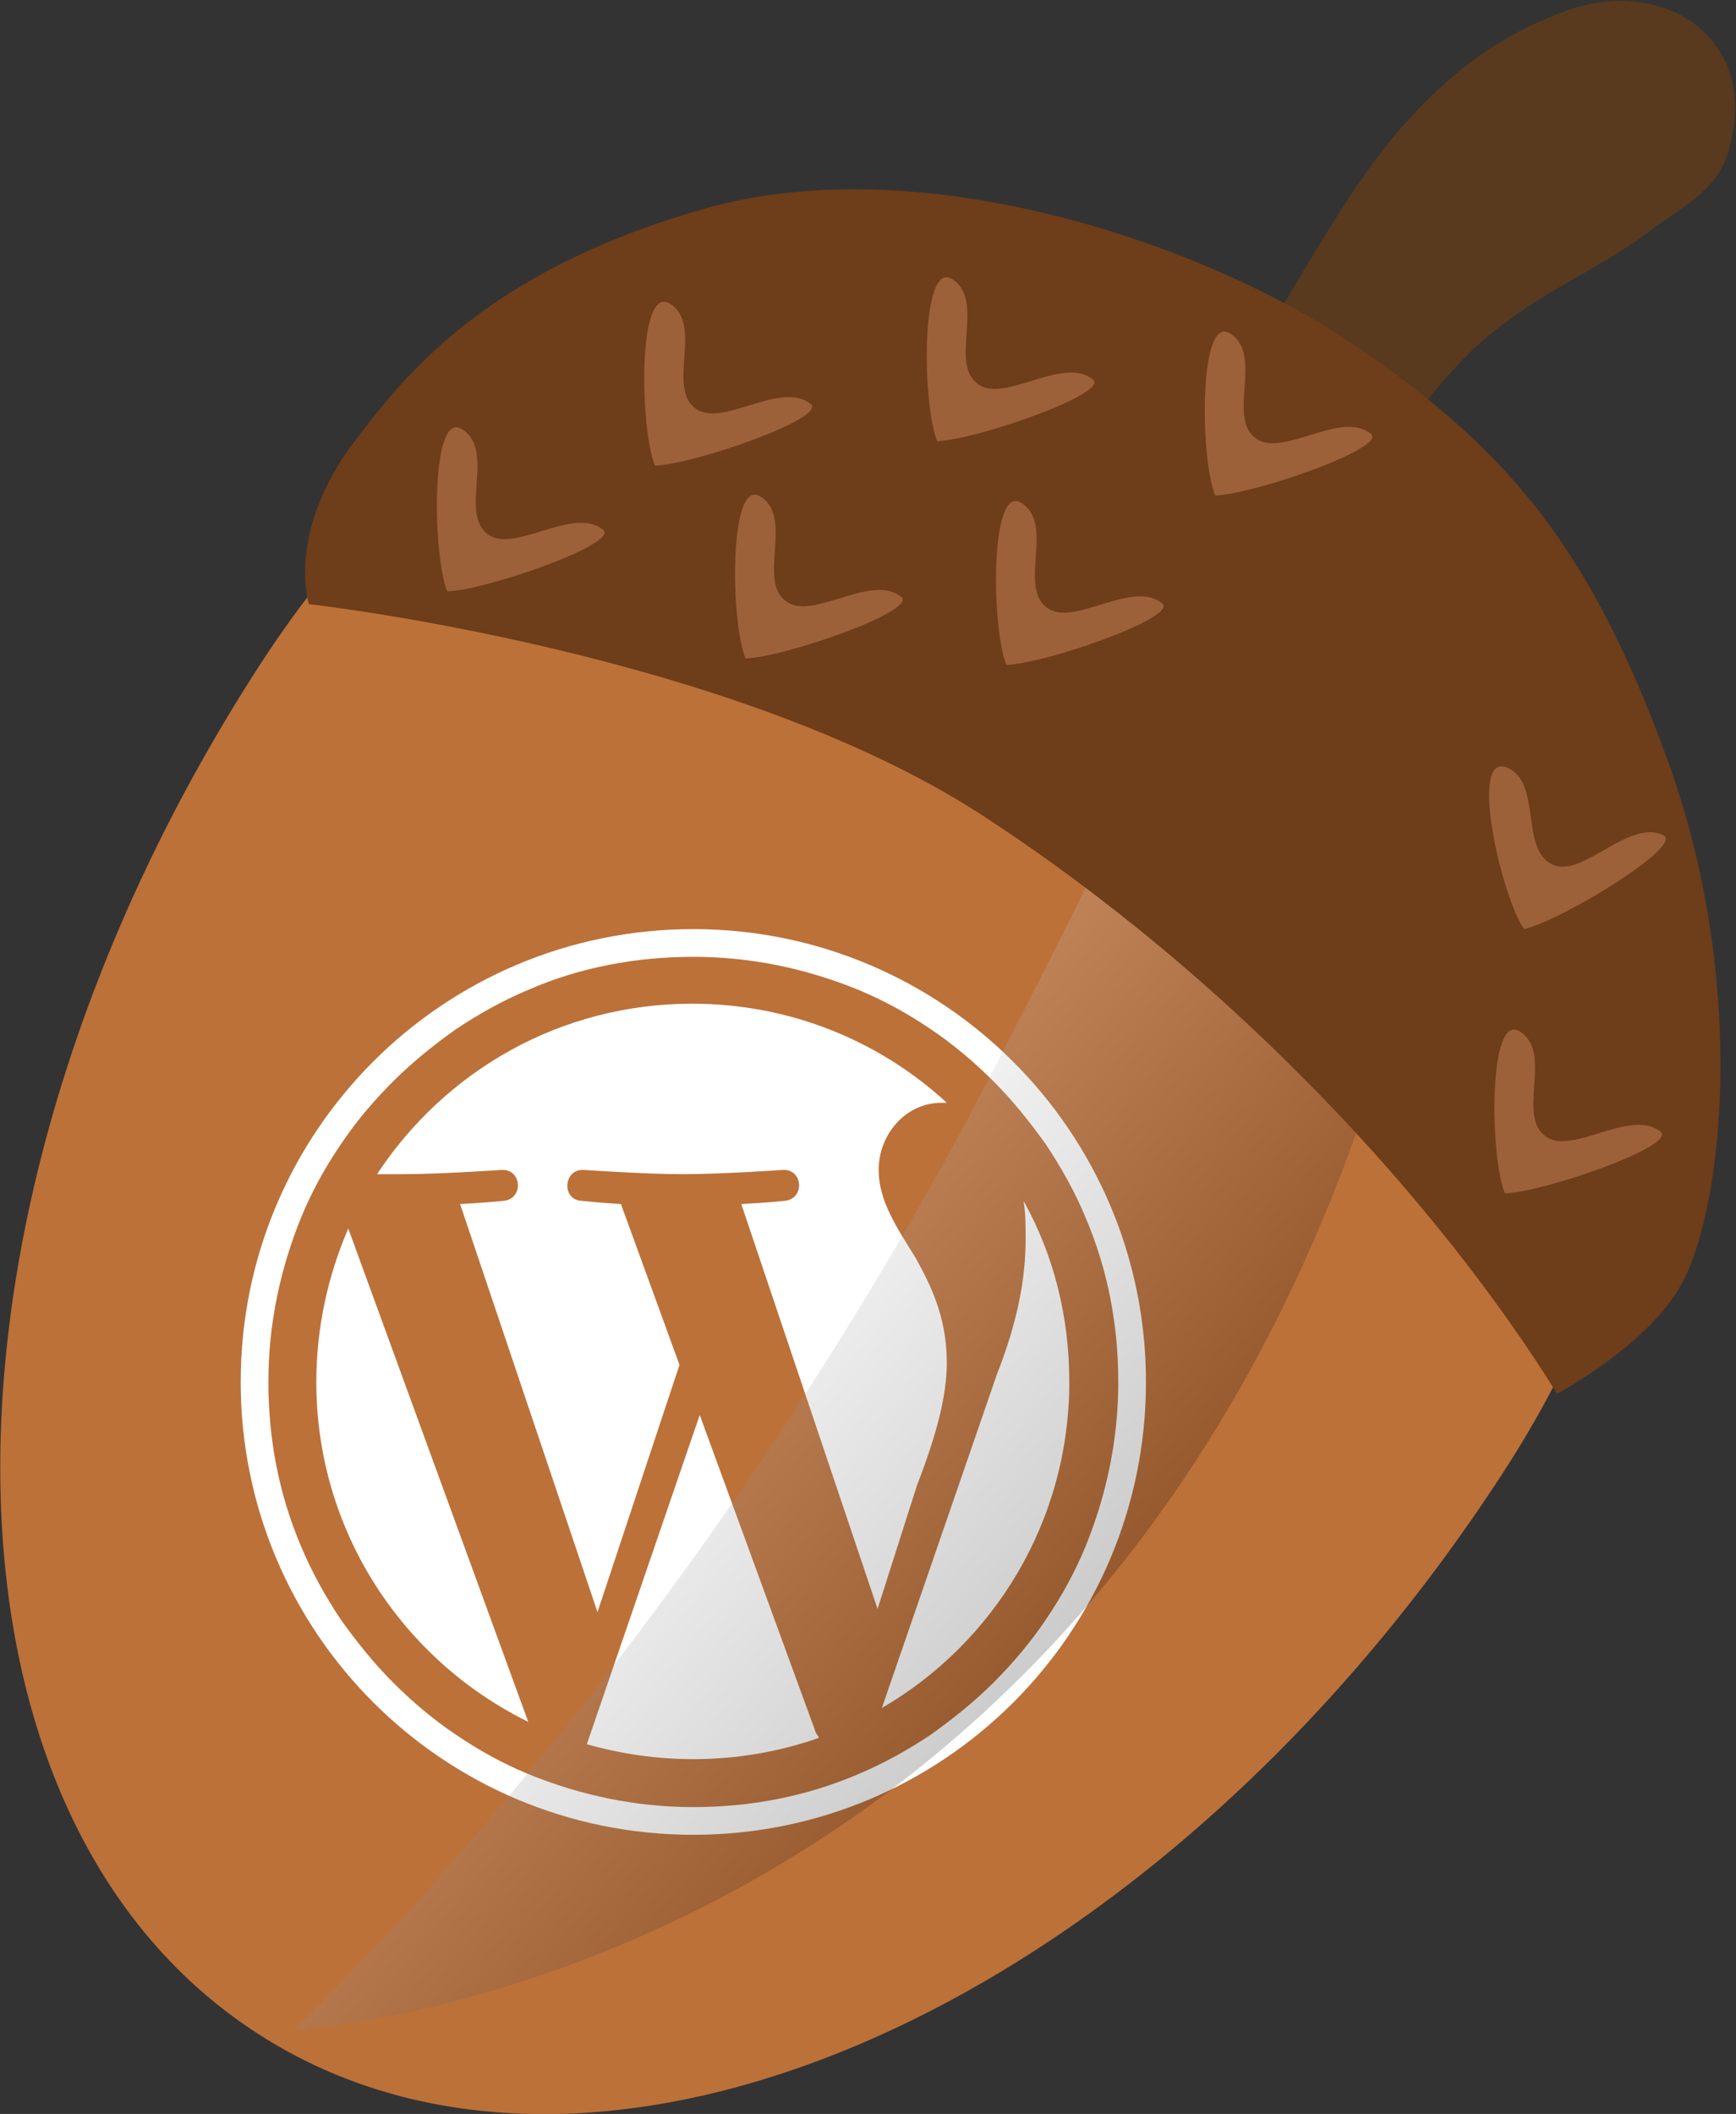 <?xml version="1.0" encoding="utf-8"?>
<!-- Generator: Adobe Illustrator 27.5.0, SVG Export Plug-In . SVG Version: 6.00 Build 0)  -->
<svg version="1.1" xmlns="http://www.w3.org/2000/svg" xmlns:xlink="http://www.w3.org/1999/xlink" x="0px" y="0px"
	 viewBox="0 0 163 198.4" style="enable-background:new 0 0 163 198.4;" xml:space="preserve">
<rect x="0" y="0" width="163" height="198.4" fill="#333333" stroke="none"/>
<style type="text/css">
	.st0{display:none;}
	.st1{display:inline;fill:url(#SVGID_1_);}
	.st2{display:inline;}
	.st3{fill:none;stroke:#C5E6FF;stroke-width:1.843;stroke-miterlimit:10;}
	.st4{display:inline;fill:none;stroke:#000000;stroke-width:1.843;stroke-miterlimit:10;}
	.st5{display:inline;fill:#012B3A;}
	.st6{display:inline;fill:none;stroke:#012B3A;stroke-width:1.843;stroke-miterlimit:10;}
	.st7{display:inline;fill:#FFFFFF;}
	.st8{display:inline;fill:#22B1A5;}
	.st9{display:inline;fill:#F4C1A8;}
	.st10{display:inline;fill:#5362BA;}
	.st11{display:inline;fill:#969696;}
	.st12{display:inline;fill:#E0B19B;}
	.st13{fill:#22B1A5;}
	.st14{display:inline;fill:none;stroke:#22B1A5;stroke-width:1.843;stroke-miterlimit:10;}
	.st15{fill:#FFB13E;}
	.st16{fill:none;stroke:#FFFFFF;stroke-width:0.709;stroke-miterlimit:10;}
	.st17{fill:url(#SVGID_00000165235043653204367890000011707549095382208141_);}
	.st18{display:inline;fill:#C5E6FF;}
	.st19{fill:#F4C1A8;}
	.st20{fill:#007B71;}
	.st21{fill:#FFFFFF;}
	.st22{fill:#5362BA;}
	.st23{clip-path:url(#SVGID_00000152245097228545535550000007592410838109394360_);fill:#384A9E;}
	.st24{clip-path:url(#SVGID_00000082359863650829825200000009917056750727602572_);fill:#384A9E;}
	.st25{fill:#969696;}
	.st26{fill:#646464;}
	.st27{fill:#E0B19B;}
	.st28{fill:#012B3A;}
	.st29{fill:#384A9E;}
	.st30{fill:#F9931F;}
	.st31{fill:none;}
	.st32{opacity:0.2;fill:url(#SVGID_00000125589380700337546570000013502391498050988966_);}
	.st33{opacity:0.2;fill:url(#SVGID_00000011002158400434698850000008512371033930122130_);}
	.st34{fill:#7D7D7D;}
	.st35{fill:#00769D;}
	.st36{fill:#005E84;}
	.st37{fill:#AFAFAF;}
	.st38{fill:#C8C8C8;}
	.st39{fill:#FEC55E;}
	.st40{fill:url(#SVGID_00000093892055845272163170000016354450489124373914_);}
	.st41{fill:#7885C9;}
	.st42{fill:#5967BB;}
	.st43{fill:#00B163;}
	.st44{opacity:0.1;}
	.st45{fill:#263044;}
	.st46{fill:#E6E6E6;}
	.st47{fill:#F66B50;}
	.st48{fill:#C5E6FF;}
	.st49{fill:#4D5068;}
	.st50{fill:url(#SVGID_00000103957655851657849640000007632617813363878026_);}
	.st51{fill:url(#SVGID_00000059295646843390358720000017828520966813055149_);}
	.st52{fill:url(#SVGID_00000039126070094260135320000007433947120281916837_);}
	.st53{fill:#C4C8E8;}
	.st54{fill:#D87900;}
	.st55{fill:url(#SVGID_00000183931757536507628300000017168286776702926762_);}
	.st56{fill:#BC7139;}
	.st57{opacity:0.2;fill:url(#SVGID_00000080909774737582134390000016583528065298010046_);}
	.st58{fill:#593A1E;}
	.st59{fill:#6E3D19;}
	.st60{fill:#9D613A;}
	.st61{fill:none;stroke:#000000;stroke-width:0.283;stroke-miterlimit:10;}
	.st62{fill:#535F75;}
	.st63{opacity:8.333300e-02;fill:#FFFFFF;}
	.st64{opacity:0.167;fill:#FFFFFF;}
	.st65{opacity:0.25;fill:#FFFFFF;}
	.st66{opacity:0.333;fill:#FFFFFF;}
	.st67{opacity:0.417;fill:#FFFFFF;}
	.st68{opacity:0.5;fill:#FFFFFF;}
	.st69{opacity:0.583;fill:#FFFFFF;}
	.st70{opacity:0.667;fill:#FFFFFF;}
	.st71{opacity:0.75;fill:#FFFFFF;}
	.st72{opacity:0.833;fill:#FFFFFF;}
	.st73{opacity:0.917;fill:#FFFFFF;}
	.st74{fill:none;stroke:#7D7D7D;stroke-width:3.713;stroke-miterlimit:10;}
	.st75{fill:#FECF5C;}
	.st76{display:inline;fill:#CECECE;}
	.st77{fill:#03475F;}
	.st78{fill:#50BEA7;}
	.st79{fill:#F2705B;}
	.st80{display:inline;fill:#03475F;}
	.st81{fill:#FFE2A3;}
	.st82{display:inline;fill:#2E3192;}
	.st83{display:inline;fill:none;stroke:#000000;stroke-miterlimit:10;}
	.st84{display:inline;fill:#263044;}
	.st85{display:inline;fill:none;stroke:#263044;stroke-width:19.843;stroke-miterlimit:10;}
	.st86{display:inline;fill:#D55039;}
	.st87{display:inline;fill:#F66B50;}
	.st88{display:inline;fill:#007B71;}
	.st89{display:inline;fill:none;stroke:#007B71;stroke-width:11.339;stroke-miterlimit:10;}
	.st90{fill:#EE7773;}
	.st91{fill:none;stroke:#263044;stroke-width:2.126;stroke-miterlimit:10;}
	.st92{fill:url(#SVGID_00000145746103325795522530000016971549221581665920_);}
	.st93{fill:#C6D5EF;}
	.st94{fill:#D55039;}
	.st95{display:inline;fill:url(#SVGID_00000021087009826193212570000013085871314225905296_);}
	.st96{display:inline;fill:#C8C8C8;}
	.st97{clip-path:url(#SVGID_00000138565651815357554350000011174727384934214044_);}
	.st98{clip-path:url(#SVGID_00000175297745724199257360000009510152213465420693_);}
	.st99{fill:#8164E4;}
	.st100{clip-path:url(#SVGID_00000150101637811043475820000004182746371186585734_);}
	.st101{clip-path:url(#SVGID_00000003786360628040832580000003148188634973164191_);}
	.st102{display:inline;fill:#32A3D6;}
	.st103{display:inline;fill:#111D33;}
	.st104{display:inline;fill:#535F75;}
	.st105{display:inline;fill:#F9931F;}
	.st106{display:inline;fill:#5967BB;}
	.st107{display:inline;fill:#C4C8E8;}
	.st108{display:inline;fill:url(#SVGID_00000107573750034160341070000016803984717563106947_);}
	.st109{display:inline;fill:#EE1B24;}
	.st110{display:inline;fill:#FCEE21;}
	.st111{display:inline;fill:#672E91;}
	.st112{display:inline;fill:#00A89D;}
	.st113{display:inline;fill:#94268F;}
	.st114{display:inline;fill:#0172BD;}
	.st115{display:inline;fill:#8CC63E;}
	.st116{display:inline;fill:#7885C9;}
	.st117{display:inline;fill:url(#SVGID_00000120535564167147625150000013067624417518662566_);}
	.st118{display:inline;fill:url(#SVGID_00000075849024357564279680000004650019314070518445_);}
	.st119{display:inline;fill:#00B163;}
	.st120{display:inline;fill:#E6E6E6;}
	.st121{display:inline;fill:#F9BE49;}
	.st122{display:inline;fill:url(#SVGID_00000139978780738509852810000012062868850894808241_);}
	.st123{fill:#F0F1FE;}
	.st124{fill:#FF5F00;}
	.st125{fill:#D1D4FC;}
	.st126{fill:#FFDFD6;}
	.st127{fill:#FFCEBD;}
	.st128{fill:#FE5E31;}
	.st129{fill:#5361F0;}
	.st130{display:inline;fill:#FFCEBD;}
	.st131{display:inline;fill:#4D5068;}
	.st132{opacity:0.58;fill:url(#);}
	.st133{display:inline;fill:#19103A;}
	.st134{display:inline;fill:#FE5E31;}
	.st135{fill:#536DFE;}
	.st136{opacity:0.3;fill:#30334F;}
	.st137{fill:#FFBBA1;}
	.st138{fill:#191C3C;}
	.st139{fill:url(#SVGID_00000155843284437426161210000016751613679646278052_);}
	.st140{opacity:0.1;fill:#A7A9AC;}
	.st141{fill:#7BBE79;}
	.st142{fill:#40592F;}
	.st143{fill:#D7E8FA;}
	.st144{fill:#A83739;}
	.st145{opacity:0.22;fill:#542A18;}
	.st146{fill:#A47F6C;}
	.st147{fill:#658AE5;}
	.st148{opacity:0.88;fill:#182051;}
	.st149{fill:#182051;}
	.st150{fill:#1C1E33;}
	.st151{opacity:0.11;fill:#FFFFFF;}
	.st152{fill:#FF9E79;}
	.st153{opacity:0.6;fill:#602929;}
	.st154{fill:#4D5060;}
	.st155{opacity:0.32;fill:#CC4C46;}
	.st156{fill:#F29275;}
	.st157{fill:#6C96EA;}
	.st158{fill:#D9D9E1;}
	.st159{fill:#E0DEDA;}
	.st160{fill:#EDEBCC;}
	.st161{opacity:0.56;fill:#C1BC9A;}
	.st162{opacity:0.58;fill:#D7E8FA;}
	.st163{fill:#EEF0E5;}
	.st164{opacity:0.21;fill:#030303;}
	.st165{fill:#181818;}
	.st166{fill:#555651;}
	.st167{opacity:0.55;fill:#FFFFFF;}
	.st168{fill:#030303;}
	.st169{display:inline;fill:url(#SVGID_00000044887982753118569340000017540183081823852714_);}
	.st170{fill:#E8E8E8;}
	.st171{fill:#FF5722;}
</style>
<g id="Layer_0" class="st0">
</g>
<g id="Layer_1">
</g>
<g id="Luvut_1">
</g>
<g id="Luvut2">
	<g>
		<path class="st56" d="M24.4,62.4c-32.4,50-32.5,107.5-0.3,128.4s84.7-2.7,117.1-52.7s-3.9-86-19.6-96.1
			C104.1,30.6,56.8,12.4,24.4,62.4z"/>
		<g id="W_Mark_00000129166421739741940860000007229798170308389045_">
			<path class="st21" d="M65.1,89.8c5.4,0,10.6,1.1,15.5,3.1c2.4,1,4.6,2.2,6.8,3.7c2.1,1.4,4.1,3.1,5.9,4.9
				c1.8,1.8,3.4,3.8,4.9,5.9c1.4,2.1,2.7,4.4,3.7,6.8c2.1,4.9,3.1,10.1,3.1,15.5s-1.1,10.6-3.1,15.5c-1,2.4-2.2,4.6-3.7,6.8
				c-1.4,2.1-3.1,4.1-4.9,5.9c-1.8,1.8-3.8,3.4-5.9,4.9c-2.1,1.4-4.4,2.7-6.8,3.7c-4.9,2.1-10.1,3.1-15.5,3.1
				c-5.4,0-10.6-1.1-15.5-3.1c-2.4-1-4.6-2.2-6.8-3.7c-2.1-1.4-4.1-3.1-5.9-4.9c-1.8-1.8-3.4-3.8-4.9-5.9c-1.4-2.1-2.7-4.4-3.7-6.8
				c-2.1-4.9-3.1-10.1-3.1-15.5s1.1-10.6,3.1-15.5c1-2.4,2.2-4.6,3.7-6.8c1.4-2.1,3.1-4.1,4.9-5.9c1.8-1.8,3.8-3.4,5.9-4.9
				c2.1-1.4,4.4-2.7,6.8-3.7C54.4,90.8,59.7,89.8,65.1,89.8 M65.1,87.2c-23.5,0-42.5,19-42.5,42.5s19,42.5,42.5,42.5
				c23.5,0,42.5-19,42.5-42.5S88.5,87.2,65.1,87.2L65.1,87.2z"/>
			<path class="st21" d="M29.7,129.7c0,14,8.1,26.1,19.9,31.9l-16.9-46.3C30.8,119.7,29.7,124.6,29.7,129.7z M88.9,127.9
				c0-4.4-1.6-7.4-2.9-9.8c-1.8-2.9-3.5-5.4-3.5-8.3c0-3.3,2.5-6.3,5.9-6.3c0.2,0,0.3,0,0.5,0c-6.3-5.8-14.7-9.3-23.9-9.3
				c-12.4,0-23.2,6.3-29.6,16c0.8,0,1.6,0,2.3,0c3.7,0,9.4-0.4,9.4-0.4c1.9-0.1,2.1,2.7,0.2,2.9c0,0-1.9,0.2-4.1,0.3l12.9,38.3
				l7.7-23.2l-5.5-15.1c-1.9-0.1-3.7-0.3-3.7-0.3c-1.9-0.1-1.7-3,0.2-2.9c0,0,5.8,0.4,9.3,0.4c3.7,0,9.4-0.4,9.4-0.4
				c1.9-0.1,2.1,2.7,0.2,2.9c0,0-1.9,0.2-4.1,0.3l12.8,38l3.7-11.6C88,134.5,88.9,130.9,88.9,127.9z M65.7,132.8l-10.6,30.9
				c3.2,0.9,6.5,1.4,10,1.4c4.1,0,8.1-0.7,11.8-2c-0.1-0.2-0.2-0.3-0.3-0.5L65.7,132.8z M96.1,112.7c0.2,1.1,0.2,2.3,0.2,3.6
				c0,3.6-0.7,7.6-2.7,12.7l-10.8,31.3c10.5-6.1,17.6-17.5,17.6-30.6C100.4,123.5,98.9,117.7,96.1,112.7z"/>
		</g>
		<linearGradient id="SVGID_1_" gradientUnits="userSpaceOnUse" x1="64.01" y1="107.501" x2="107.633" y2="144.105">
			<stop  offset="3.343290e-02" style="stop-color:#FFFFFF"/>
			<stop  offset="1" style="stop-color:#000000"/>
		</linearGradient>
		<path style="opacity:0.2;fill:url(#SVGID_1_);" d="M124.8,113c-30.2,74.1-97.2,77.5-97.2,77.5s37.3-34.8,66.1-90.9
			C121,46.6,119.8,41,119.8,41S147.3,57.8,124.8,113z"/>
		<path class="st58" d="M122.5,42.9c1.8,0.9,3.6,1.6,5.4,2.4c0.9-1.4,1.7-2.4,2.2-3c2.9-3.3,4.8-6.2,8-9.3
			c5.4-5.2,11.6-7.4,16.5-11.1c2.9-2.2,6.5-3.9,7.6-7.4c3.4-10.9-6-16.8-15.1-13.5c-3.9,1.4-7.6,3.5-10.7,6.2
			c-7.7,6.6-11.2,13.8-17.8,24.5c-0.8,1.2-2.5,4-4.4,6.9C117,40,119.7,41.5,122.5,42.9z"/>
		<path class="st59" d="M146.2,130.8c0,0,8.7-4.6,11.8-10.5c3.9-7.4,6-28.5-1.4-48.9c-7.4-20.4-15.3-29.3-29.1-38.8
			s-40.7-18.9-61.4-13S37.9,35.4,33.3,41.4C26.8,50,29,56.7,29,56.7s39.5,4.4,63.2,19.8S135.2,113.1,146.2,130.8z"/>
		<g>
			<g>
				<path class="st60" d="M42,55.5c3.6-0.1,16.3-4.5,14.6-5.8c-2.8-2.2-8.2,2.2-10.7,0.5c-2.9-1.9,0.7-7.9-2.5-9.9
					C40.4,38.3,40.6,52.1,42,55.5z"/>
				<path class="st60" d="M70,61.8c3.6-0.1,16.3-4.5,14.6-5.8c-2.8-2.2-8.2,2.2-10.7,0.5c-2.9-1.9,0.7-7.9-2.5-9.9
					C68.4,44.7,68.6,58.5,70,61.8z"/>
				<path class="st60" d="M61.5,43.7c3.6-0.1,16.3-4.5,14.6-5.8c-2.8-2.2-8.2,2.2-10.7,0.5c-2.9-1.9,0.7-7.9-2.5-9.9
					C59.8,26.6,60.1,40.4,61.5,43.7z"/>
				<path class="st60" d="M94.5,62.4c3.6-0.1,16.3-4.5,14.6-5.8c-2.8-2.2-8.2,2.2-10.7,0.5c-2.9-1.9,0.7-7.9-2.5-9.9
					C92.9,45.3,93.1,59.1,94.5,62.4z"/>
				<path class="st60" d="M88,41.4c3.6-0.1,16.3-4.5,14.6-5.8c-2.8-2.2-8.2,2.2-10.7,0.5c-2.9-1.9,0.7-7.9-2.5-9.9
					C86.4,24.3,86.6,38.1,88,41.4z"/>
				<path class="st60" d="M143.1,87.2c3.5-0.8,15-7.8,13.1-8.8c-3.2-1.6-7.5,3.9-10.3,2.8c-3.3-1.3-1-7.9-4.5-9.2
					C137.9,70.8,141,84.2,143.1,87.2z"/>
				<path class="st60" d="M114.1,46.5c3.6-0.1,16.3-4.5,14.6-5.8c-2.8-2.2-8.2,2.2-10.7,0.5c-2.9-1.9,0.7-7.9-2.5-9.9
					C112.5,29.4,112.7,43.2,114.1,46.5z"/>
				<path class="st60" d="M141.3,112c3.6-0.1,16.3-4.5,14.6-5.8c-2.8-2.2-8.2,2.2-10.7,0.5c-2.9-1.9,0.7-7.9-2.5-9.9
					C139.7,94.9,139.9,108.7,141.3,112z"/>
			</g>
		</g>
	</g>
</g>
<g id="Yms" class="st0">
</g>
</svg>
